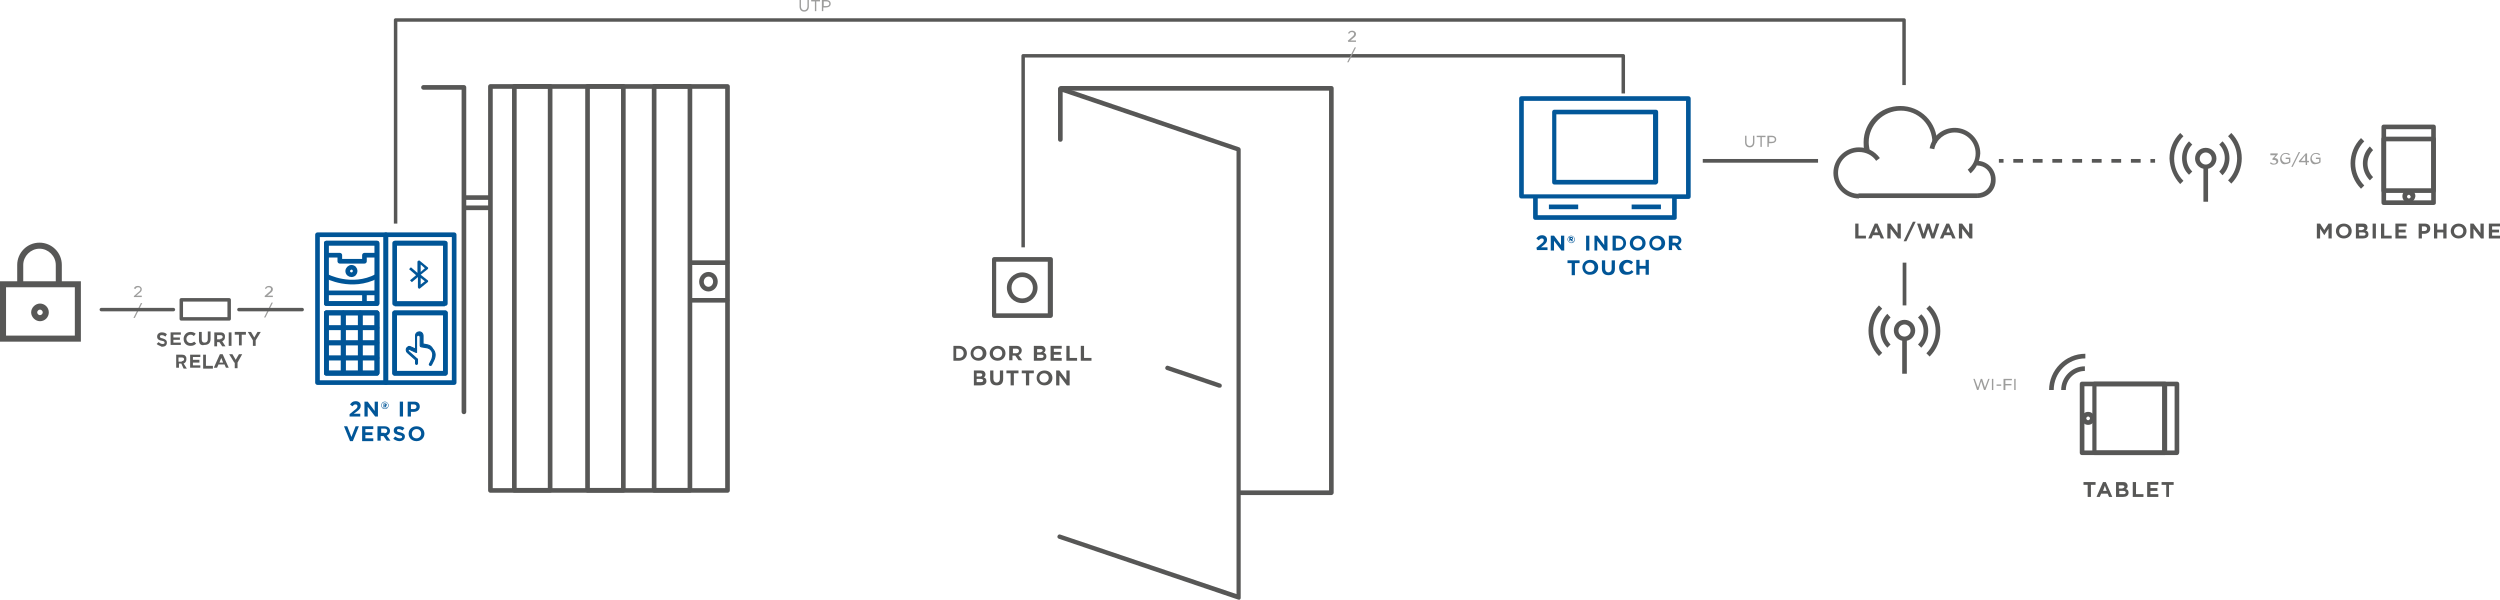 <?xml version="1.0" encoding="utf-8"?>
<!-- Generator: Adobe Illustrator 26.5.0, SVG Export Plug-In . SVG Version: 6.00 Build 0)  -->
<svg version="1.1" id="Vrstva_1" xmlns="http://www.w3.org/2000/svg" xmlns:xlink="http://www.w3.org/1999/xlink" x="0px" y="0px"
	 viewBox="0 0 537.8 129" enable-background="new 0 0 537.8 129" xml:space="preserve">
<path fill="#575756" d="M266.6,129c-0.1,0-0.1,0-0.2,0l-38.6-13.1c-0.3-0.1-0.4-0.4-0.3-0.6c0.1-0.3,0.4-0.4,0.6-0.3l37.9,12.8V32.5
	l-37.4-12.7V30c0,0.3-0.2,0.5-0.5,0.5s-0.5-0.2-0.5-0.5V19.1c0-0.2,0.1-0.3,0.2-0.4c0.1-0.1,0.3-0.1,0.4-0.1l38.4,13.1
	c0.2,0.1,0.3,0.3,0.3,0.5v96.4c0,0.2-0.1,0.3-0.2,0.4C266.8,129,266.7,129,266.6,129"/>
<path fill="#575756" d="M286.4,106.5h-19.7c-0.3,0-0.5-0.2-0.5-0.5c0-0.3,0.2-0.5,0.5-0.5h19.2v-86h-57.6c-0.3,0-0.5-0.2-0.5-0.5
	c0-0.3,0.2-0.5,0.5-0.5h58.1c0.3,0,0.5,0.2,0.5,0.5V106C286.9,106.3,286.6,106.5,286.4,106.5"/>
<path fill="#575756" d="M262.4,83.4c-0.1,0-0.1,0-0.2,0L251,79.6c-0.3-0.1-0.4-0.4-0.3-0.6c0.1-0.3,0.4-0.4,0.6-0.3l11.2,3.8
	c0.3,0.1,0.4,0.4,0.3,0.6C262.8,83.3,262.6,83.4,262.4,83.4"/>
<polyline fill="none" stroke="#575756" stroke-width="0.75" stroke-linejoin="round" stroke-miterlimit="10" points="349.2,20.1 
	349.2,12 293.9,12 277.1,12 220.1,12 220.1,29.6 220.1,53.2 "/>
<polyline fill="none" stroke="#575756" stroke-width="0.75" stroke-linejoin="round" stroke-miterlimit="10" points="85.1,48.1 
	85.1,4.3 228.3,4.3 270.6,4.3 409.6,4.3 409.6,18.3 "/>
<g>
	<path fill="#9D9D9C" d="M172,1.4V0h0.3v1.4c0,0.5,0.3,0.8,0.7,0.8c0.4,0,0.7-0.3,0.7-0.8V0h0.3v1.4c0,0.7-0.4,1.1-1,1.1
		S172,2.1,172,1.4z"/>
	<path fill="#9D9D9C" d="M175.3,0.3h-0.8V0h1.9v0.3h-0.8v2.1h-0.3V0.3z"/>
	<path fill="#9D9D9C" d="M176.9,0h0.9c0.5,0,0.9,0.3,0.9,0.8v0c0,0.5-0.4,0.8-1,0.8h-0.6v0.8h-0.3V0z M177.8,1.3
		c0.4,0,0.6-0.2,0.6-0.5v0c0-0.3-0.2-0.5-0.6-0.5h-0.6v1H177.8z"/>
</g>
<g>
	<path fill="#9D9D9C" d="M289.9,8.8l0.9-0.8c0.4-0.3,0.5-0.5,0.5-0.7c0-0.3-0.2-0.4-0.5-0.4c-0.3,0-0.4,0.1-0.6,0.4l-0.2-0.2
		c0.2-0.3,0.4-0.5,0.9-0.5c0.4,0,0.8,0.3,0.8,0.7v0c0,0.4-0.2,0.6-0.6,0.9l-0.6,0.5h1.2V9h-1.7V8.8z"/>
	<path fill="#9D9D9C" d="M291.4,10.2h0.3l-1.6,3.2h-0.3L291.4,10.2z"/>
</g>
<polyline fill="none" stroke="#575756" stroke-linecap="round" stroke-linejoin="round" stroke-miterlimit="10" points="99.8,88.6 
	99.8,18.8 91.1,18.8 "/>
<path fill="none" stroke="#575756" stroke-linejoin="round" stroke-miterlimit="10" d="M153.9,60.6c0,0.9-0.7,1.6-1.5,1.6
	c-0.8,0-1.5-0.7-1.5-1.6c0-0.9,0.7-1.6,1.5-1.6C153.3,59,153.9,59.7,153.9,60.6z"/>
<rect x="105.5" y="18.6" fill="none" stroke="#575756" stroke-linecap="round" stroke-linejoin="round" stroke-miterlimit="10" width="51" height="86.9"/>
<rect x="110.6" y="18.6" transform="matrix(-1 -6.467194e-09 6.467194e-09 -1 228.944 124.068)" fill="none" stroke="#575756" stroke-linecap="round" stroke-linejoin="round" stroke-miterlimit="10" width="7.7" height="86.9"/>
<rect x="126.3" y="18.6" transform="matrix(-1 -6.467194e-09 6.467194e-09 -1 260.392 124.068)" fill="none" stroke="#575756" stroke-linecap="round" stroke-linejoin="round" stroke-miterlimit="10" width="7.7" height="86.9"/>
<rect x="140.8" y="18.6" transform="matrix(-1 -6.467194e-09 6.467194e-09 -1 289.218 124.068)" fill="none" stroke="#575756" stroke-linecap="round" stroke-linejoin="round" stroke-miterlimit="10" width="7.7" height="86.9"/>
<line fill="none" stroke="#575756" stroke-linecap="round" stroke-linejoin="round" stroke-miterlimit="10" x1="156.4" y1="56.5" x2="148.5" y2="56.5"/>
<line fill="none" stroke="#575756" stroke-linecap="round" stroke-linejoin="round" stroke-miterlimit="10" x1="156.4" y1="64.6" x2="148.5" y2="64.6"/>
<line fill="none" stroke="#575756" stroke-linecap="round" stroke-linejoin="round" stroke-miterlimit="10" x1="105" y1="42.5" x2="100" y2="42.5"/>
<line fill="none" stroke="#575756" stroke-linecap="round" stroke-linejoin="round" stroke-miterlimit="10" x1="105" y1="44.7" x2="100" y2="44.7"/>
<rect x="77.5" y="77" fill="none" stroke="#005597" stroke-linejoin="round" stroke-miterlimit="10" width="3.6" height="3.2"/>
<rect x="73.9" y="77" fill="none" stroke="#005597" stroke-linejoin="round" stroke-miterlimit="10" width="3.6" height="3.2"/>
<rect x="70.2" y="77" fill="none" stroke="#005597" stroke-linejoin="round" stroke-miterlimit="10" width="3.6" height="3.2"/>
<rect x="77.5" y="73.8" fill="none" stroke="#005597" stroke-linejoin="round" stroke-miterlimit="10" width="3.6" height="3.2"/>
<rect x="73.9" y="73.8" fill="none" stroke="#005597" stroke-linejoin="round" stroke-miterlimit="10" width="3.6" height="3.2"/>
<rect x="70.2" y="73.8" fill="none" stroke="#005597" stroke-linejoin="round" stroke-miterlimit="10" width="3.6" height="3.2"/>
<rect x="77.5" y="70.5" fill="none" stroke="#005597" stroke-linejoin="round" stroke-miterlimit="10" width="3.6" height="3.2"/>
<rect x="73.9" y="70.5" fill="none" stroke="#005597" stroke-linejoin="round" stroke-miterlimit="10" width="3.6" height="3.2"/>
<rect x="70.2" y="70.5" fill="none" stroke="#005597" stroke-linejoin="round" stroke-miterlimit="10" width="3.6" height="3.2"/>
<rect x="77.5" y="67.3" fill="none" stroke="#005597" stroke-linejoin="round" stroke-miterlimit="10" width="3.6" height="3.2"/>
<rect x="73.9" y="67.3" fill="none" stroke="#005597" stroke-linejoin="round" stroke-miterlimit="10" width="3.6" height="3.2"/>
<rect x="70.2" y="67.3" fill="none" stroke="#005597" stroke-linejoin="round" stroke-miterlimit="10" width="3.6" height="3.2"/>
<rect x="70.2" y="67.3" fill="none" stroke="#005597" stroke-linejoin="round" stroke-miterlimit="10" width="10.9" height="13"/>
<rect x="84.9" y="67.3" fill="none" stroke="#005597" stroke-linejoin="round" stroke-miterlimit="10" width="10.9" height="13"/>
<rect x="84.9" y="67.3" fill="none" stroke="#005597" stroke-linejoin="round" stroke-miterlimit="10" width="10.9" height="13"/>
<rect x="84.9" y="52.3" fill="none" stroke="#005597" stroke-linejoin="round" stroke-miterlimit="10" width="10.9" height="13"/>
<rect x="83" y="50.5" fill="none" stroke="#005597" stroke-linejoin="round" stroke-miterlimit="10" width="14.7" height="31.8"/>
<line fill="none" stroke="#005597" stroke-linejoin="round" stroke-miterlimit="10" x1="84.9" y1="52.3" x2="95.7" y2="52.3"/>
<line fill="none" stroke="#005597" stroke-linejoin="round" stroke-miterlimit="10" x1="84.9" y1="65.4" x2="95.7" y2="65.4"/>
<path fill="none" stroke="#005597" stroke-linejoin="round" stroke-miterlimit="10" d="M76.4,58.3c0,0.4-0.3,0.8-0.8,0.8
	c-0.4,0-0.8-0.3-0.8-0.8c0-0.4,0.4-0.8,0.8-0.8C76.1,57.5,76.4,57.9,76.4,58.3z"/>
<polyline fill="none" stroke="#005597" stroke-linejoin="round" stroke-miterlimit="10" points="70.2,54.9 73.1,54.9 73.1,56.2 
	78.4,56.2 78.4,54.9 81.1,54.9 "/>
<path fill="none" stroke="#005597" stroke-linejoin="round" stroke-miterlimit="10" d="M70.2,59.4c0,0,5.4,2.9,10.9,0"/>
<line fill="none" stroke="#005597" stroke-linejoin="round" stroke-miterlimit="10" x1="78.4" y1="63" x2="78.4" y2="65.4"/>
<line fill="none" stroke="#005597" stroke-linejoin="round" stroke-miterlimit="10" x1="70.2" y1="63" x2="81.1" y2="63"/>
<rect x="70.2" y="52.3" fill="none" stroke="#005597" stroke-linejoin="round" stroke-miterlimit="10" width="10.9" height="13"/>
<rect x="70.2" y="67.3" fill="none" stroke="#005597" stroke-linejoin="round" stroke-miterlimit="10" width="10.9" height="13"/>
<rect x="70.2" y="52.3" fill="none" stroke="#005597" stroke-linejoin="round" stroke-miterlimit="10" width="10.9" height="13"/>
<rect x="68.3" y="50.5" fill="none" stroke="#005597" stroke-linejoin="round" stroke-miterlimit="10" width="14.7" height="31.8"/>
<rect x="67.9" y="50.1" fill="none" width="30.1" height="32.6"/>
<path fill="#015698" d="M88.2,60.3l0.4,0.4l1.3-1.1v2.2c0,0.1,0.1,0.2,0.2,0.3c0,0,0.1,0,0.1,0c0.1,0,0.1,0,0.2-0.1l1.6-1.3
	c0.1-0.1,0.1-0.1,0.1-0.2c0-0.1,0-0.2-0.1-0.2l-1.5-1.2l1.5-1.2c0.1-0.1,0.1-0.1,0.1-0.2c0-0.1,0-0.2-0.1-0.2l-1.7-1.4
	c-0.1-0.1-0.2-0.1-0.3,0c-0.1,0-0.2,0.1-0.2,0.3v2.3l-1.4-1.2l-0.4,0.4l1.5,1.3L88.2,60.3z M90.5,56.9l0.9,0.8l-0.9,0.8V56.9z
	 M90.5,59.8l0.9,0.7l-0.9,0.7V59.8z"/>
<g>
	<path fill="#005597" stroke="#015698" stroke-width="0.25" stroke-miterlimit="10" d="M92,74.2l-1-0.2v-1.8c0-0.4-0.3-0.8-0.8-0.8
		h0c-0.4,0-0.8,0.3-0.8,0.8v2.9l-1.1-0.5c-0.2-0.1-0.5-0.1-0.6,0.1c-0.2,0.1-0.3,0.3-0.3,0.6v0c0,0.2,0.1,0.4,0.2,0.5l1.8,1.6v0.8
		c0,0.1,0.1,0.2,0.2,0.2c0.1,0,0.2-0.1,0.2-0.2v-0.9c0-0.1,0-0.1-0.1-0.1l-1.8-1.6c-0.1-0.1-0.1-0.1-0.1-0.2v0c0-0.1,0-0.2,0.1-0.2
		c0.1-0.1,0.2-0.1,0.3,0l1.3,0.6c0,0,0,0,0,0c0,0,0,0,0.1,0c0,0,0,0,0,0c0,0,0,0,0,0c0,0,0,0,0,0c0,0,0,0,0,0c0,0,0,0,0,0
		c0,0,0,0,0,0c0,0,0,0,0,0c0,0,0,0,0,0c0,0,0,0,0,0c0,0,0,0,0,0c0,0,0,0,0,0c0,0,0,0,0,0c0,0,0,0,0,0c0,0,0,0,0,0c0,0,0,0,0,0
		c0,0,0,0,0,0c0,0,0,0,0,0c0,0,0,0,0,0c0,0,0,0,0,0c0,0,0,0,0,0c0,0,0,0,0-0.1c0,0,0,0,0,0v-3.2c0-0.2,0.2-0.4,0.4-0.4h0
		c0.2,0,0.4,0.2,0.4,0.4v1.9c0,0,0,0,0,0c0,0.1,0.1,0.2,0.2,0.2l1.2,0.2c0,0,0,0,0,0c0.7,0.1,1.3,0.7,1.3,1.5v0c0,0.3-0.1,0.7-0.2,1
		l-0.5,1c-0.1,0.1,0,0.2,0.1,0.3c0,0,0.1,0,0.1,0c0.1,0,0.1,0,0.2-0.1l0.5-1c0.2-0.4,0.3-0.8,0.3-1.2v0c0-0.4-0.2-0.9-0.5-1.2
		C92.8,74.5,92.4,74.3,92,74.2L92,74.2z M92,74.2"/>
</g>
<g>
	<g>
		<g>
			<path fill="#575756" d="M8.6,66.6c-0.3,0-0.6,0.3-0.6,0.6c0,0.3,0.3,0.6,0.6,0.6c0.3,0,0.6-0.3,0.6-0.6
				C9.2,66.9,8.9,66.6,8.6,66.6 M8.6,69.1c-1,0-1.9-0.9-1.9-1.9c0-1,0.9-1.9,1.9-1.9c1,0,1.9,0.8,1.9,1.9
				C10.5,68.2,9.7,69.1,8.6,69.1"/>
			<path fill="#575756" d="M13.3,61h-1.3v-4c0-1.9-1.6-3.5-3.5-3.5c-1.9,0-3.5,1.6-3.5,3.5v4H3.7v-4c0-2.6,2.1-4.8,4.8-4.8
				c2.6,0,4.8,2.1,4.8,4.8V61z"/>
		</g>
		<path fill="#575756" d="M1.3,72.2h14.8V61.8H1.3V72.2z M17.4,73.5H0v-13h17.4V73.5z"/>
	</g>
	<g>
		<path fill="#9D9D9C" d="M56.9,63.7l0.9-0.8c0.4-0.3,0.5-0.5,0.5-0.7c0-0.3-0.2-0.4-0.5-0.4c-0.3,0-0.4,0.1-0.6,0.4L57,62
			c0.2-0.3,0.4-0.5,0.9-0.5c0.4,0,0.8,0.3,0.8,0.7v0c0,0.4-0.2,0.6-0.6,0.9l-0.6,0.5l1.2,0l0,0.3l-1.7,0L56.9,63.7z"/>
		<path fill="#9D9D9C" d="M58.4,65.1l0.3,0l-1.6,3.2l-0.3,0L58.4,65.1z"/>
	</g>
	<g>
		<path fill="#9D9D9C" d="M28.8,63.7l0.9-0.8c0.4-0.3,0.5-0.5,0.5-0.7c0-0.3-0.2-0.4-0.5-0.4c-0.3,0-0.4,0.1-0.6,0.4L28.8,62
			c0.2-0.3,0.4-0.5,0.9-0.5c0.4,0,0.8,0.3,0.8,0.7v0c0,0.4-0.2,0.6-0.6,0.9l-0.6,0.5l1.2,0v0.3l-1.7,0V63.7z"/>
		<path fill="#9D9D9C" d="M30.3,65.2h0.3L29,68.4h-0.3L30.3,65.2z"/>
	</g>
	
		<line fill="none" stroke="#5A5A59" stroke-width="0.75" stroke-linecap="round" stroke-linejoin="round" stroke-miterlimit="10" x1="21.8" y1="66.6" x2="37.3" y2="66.6"/>
	
		<line fill="none" stroke="#5A5A59" stroke-width="0.75" stroke-linecap="round" stroke-linejoin="round" stroke-miterlimit="10" x1="51.4" y1="66.6" x2="65" y2="66.6"/>
	
		<rect x="39" y="64.5" fill="none" stroke="#5A5A59" stroke-width="0.75" stroke-linejoin="round" stroke-miterlimit="10" width="10.3" height="4.1"/>
	<g>
		<path fill="#5B5B5A" d="M33.7,74l0.4-0.4c0.3,0.2,0.5,0.4,0.9,0.4c0.3,0,0.4-0.1,0.4-0.3v0c0-0.2-0.1-0.3-0.6-0.4
			c-0.6-0.1-1-0.3-1-0.9v0c0-0.5,0.4-0.9,1-0.9c0.4,0,0.8,0.1,1.1,0.4l-0.3,0.5c-0.3-0.2-0.5-0.3-0.8-0.3c-0.3,0-0.4,0.1-0.4,0.3v0
			c0,0.2,0.1,0.3,0.6,0.4c0.6,0.2,0.9,0.4,0.9,0.9v0c0,0.6-0.4,0.9-1.1,0.9C34.5,74.4,34,74.3,33.7,74z"/>
		<path fill="#5B5B5A" d="M36.7,71.5h2.2V72h-1.6v0.6h1.4v0.5h-1.4v0.6h1.6v0.5h-2.2V71.5z"/>
		<path fill="#5B5B5A" d="M39.5,72.9L39.5,72.9c0-0.8,0.6-1.5,1.5-1.5c0.5,0,0.9,0.2,1.1,0.4l-0.4,0.5C41.5,72.1,41.3,72,41,72
			c-0.5,0-0.9,0.4-0.9,0.9v0c0,0.5,0.4,0.9,0.9,0.9c0.3,0,0.5-0.1,0.8-0.3l0.4,0.4c-0.3,0.3-0.6,0.5-1.2,0.5
			C40.1,74.4,39.5,73.8,39.5,72.9z"/>
		<path fill="#5B5B5A" d="M42.8,73.1v-1.7h0.6v1.6c0,0.5,0.2,0.7,0.6,0.7s0.7-0.2,0.7-0.7v-1.7h0.6v1.6c0,0.9-0.5,1.3-1.3,1.3
			C43.2,74.4,42.8,74,42.8,73.1z"/>
		<path fill="#5B5B5A" d="M46.1,71.5h1.3c0.4,0,0.7,0.1,0.8,0.3c0.2,0.2,0.2,0.4,0.2,0.7v0c0,0.5-0.3,0.8-0.6,0.9l0.7,1.1h-0.7
			l-0.6-0.9h-0.5v0.9h-0.6V71.5z M47.4,72.9c0.3,0,0.5-0.2,0.5-0.4v0c0-0.3-0.2-0.4-0.5-0.4h-0.7v0.9H47.4z"/>
		<path fill="#5B5B5A" d="M49.2,71.5h0.6v2.9h-0.6V71.5z"/>
		<path fill="#5B5B5A" d="M51.4,72h-0.9v-0.6h2.4V72H52v2.3h-0.6V72z"/>
		<path fill="#5B5B5A" d="M54.4,73.2l-1.1-1.8H54l0.7,1.2l0.7-1.2h0.7L55,73.2v1.2h-0.6V73.2z"/>
		<path fill="#5B5B5A" d="M37.8,76.3h1.3c0.4,0,0.7,0.1,0.8,0.3c0.2,0.2,0.2,0.4,0.2,0.7v0c0,0.5-0.3,0.8-0.6,0.9l0.7,1.1h-0.7
			L39,78.2h-0.5v0.9h-0.6V76.3z M39.1,77.7c0.3,0,0.5-0.2,0.5-0.4v0c0-0.3-0.2-0.4-0.5-0.4h-0.7v0.9H39.1z"/>
		<path fill="#5B5B5A" d="M40.9,76.3h2.2v0.5h-1.6v0.6h1.4V78h-1.4v0.6h1.6v0.5h-2.2V76.3z"/>
		<path fill="#5B5B5A" d="M43.7,76.3h0.6v2.4h1.5v0.6h-2.1V76.3z"/>
		<path fill="#5B5B5A" d="M47.3,76.2h0.6l1.3,2.9h-0.6l-0.3-0.7h-1.3l-0.3,0.7H46L47.3,76.2z M48,78l-0.4-1l-0.4,1H48z"/>
		<path fill="#5B5B5A" d="M50.4,78l-1.1-1.8H50l0.7,1.2l0.7-1.2h0.7L51.1,78v1.2h-0.6V78z"/>
	</g>
</g>
<g>
	<path fill="#9D9D9C" d="M375.4,30.6v-1.4h0.3v1.4c0,0.5,0.3,0.8,0.7,0.8c0.4,0,0.7-0.3,0.7-0.8v-1.4h0.3v1.4c0,0.7-0.4,1.1-1,1.1
		S375.4,31.3,375.4,30.6z"/>
	<path fill="#9D9D9C" d="M378.7,29.5h-0.8v-0.3h1.9v0.3H379v2.1h-0.3V29.5z"/>
	<path fill="#9D9D9C" d="M380.3,29.2h0.9c0.5,0,0.9,0.3,0.9,0.8v0c0,0.5-0.4,0.8-1,0.8h-0.6v0.8h-0.3V29.2z M381.2,30.5
		c0.4,0,0.6-0.2,0.6-0.5v0c0-0.3-0.2-0.5-0.6-0.5h-0.6v1H381.2z"/>
</g>
<rect x="366.3" y="34.2" fill="#575756" width="24.8" height="0.8"/>
<g>
	<rect x="462.6" y="34.2" fill="#575756" width="1" height="0.8"/>
	<path fill="#575756" d="M460.5,35h-2.1v-0.8h2.1V35z M456.3,35h-2.1v-0.8h2.1V35z M452.1,35H450v-0.8h2.1V35z M447.9,35h-2.1v-0.8
		h2.1V35z M443.6,35h-2.1v-0.8h2.1V35z M439.4,35h-2.1v-0.8h2.1V35z M435.2,35h-2.1v-0.8h2.1V35z"/>
	<rect x="430" y="34.2" fill="#575756" width="1" height="0.8"/>
</g>
<g>
	<path fill="#575756" d="M401.1,32.5c-0.2-0.6-0.2-1.3-0.2-1.9c0-4.3,3.5-7.8,7.9-7.8c0,0,0,0,0,0c2.1,0,4.1,0.8,5.6,2.3
		c1.5,1.5,2.3,3.5,2.3,5.6l-1,0c0-1.8-0.7-3.6-2-4.9c-1.3-1.3-3-2-4.8-2c0,0,0,0,0,0c-3.8,0-6.9,3.1-6.9,6.8c0,0.6,0.1,1.1,0.2,1.7
		L401.1,32.5z"/>
	<path fill="#575756" d="M425.3,42.6v-1c1.7,0,3-1.3,3-3c0-1.7-1.3-3-3-3v-1c2.2,0,4,1.8,4,4C429.4,40.9,427.6,42.6,425.3,42.6z"/>
	<path fill="#575756" d="M423.9,37.3l-0.6-0.8c1.1-0.9,1.7-2.1,1.7-3.5c0-2.5-2-4.5-4.5-4.5c-2.1,0-4,1.5-4.4,3.6l-1-0.2
		c0.5-2.6,2.8-4.4,5.4-4.4c3,0,5.5,2.5,5.5,5.5C425.9,34.7,425.1,36.3,423.9,37.3z"/>
	<path fill="#575756" d="M399.9,42.7c-3,0-5.5-2.5-5.5-5.5c0-3,2.5-5.5,5.5-5.5c1.8,0,3.4,0.8,4.5,2.3l-0.8,0.6
		c-0.8-1.2-2.2-1.9-3.7-1.9c-2.5,0-4.5,2-4.5,4.5c0,2.5,2,4.5,4.5,4.5V42.7z"/>
	<rect x="399.8" y="41.6" fill="#575756" width="25.5" height="1"/>
</g>
<path fill="#025799" d="M360.2,47.3h-29.9c-0.3,0-0.5-0.2-0.5-0.5v-4.1h-2.5c-0.3,0-0.5-0.2-0.5-0.5V21.2c0-0.3,0.2-0.5,0.5-0.5
	h35.9c0.3,0,0.5,0.2,0.5,0.5v21.1c0,0.3-0.2,0.5-0.5,0.5h-2.5v4.1C360.7,47.1,360.5,47.3,360.2,47.3z M330.8,46.3h28.9v-3.6h-28.9
	V46.3z M327.8,41.8h34.9V21.7h-34.9V41.8z M357.3,45H351v-1h6.3V45z M339.5,45h-6.3v-1h6.3V45z M356.2,39.7h-21.8
	c-0.3,0-0.5-0.2-0.5-0.5V24.1c0-0.3,0.2-0.5,0.5-0.5h21.8c0.3,0,0.5,0.2,0.5,0.5v15.1C356.7,39.4,356.4,39.7,356.2,39.7z
	 M334.8,38.7h20.8V24.6h-20.8V38.7z"/>
<g>
	<path fill="#575756" d="M468.3,97.9h-20.4c-0.3,0-0.5-0.2-0.5-0.5V82.6c0-0.3,0.2-0.5,0.5-0.5h20.4c0.3,0,0.5,0.2,0.5,0.5v14.7
		C468.8,97.7,468.5,97.9,468.3,97.9z M448.4,96.9h19.4V83.1h-19.4V96.9z"/>
	<path fill="#575756" d="M449.2,91.4c-0.8,0-1.4-0.6-1.4-1.4c0-0.8,0.6-1.4,1.4-1.4c0.8,0,1.4,0.6,1.4,1.4
		C450.6,90.8,450,91.4,449.2,91.4z M449.2,89.6c-0.2,0-0.4,0.2-0.4,0.4c0,0.2,0.2,0.4,0.4,0.4c0.2,0,0.4-0.2,0.4-0.4
		C449.6,89.8,449.4,89.6,449.2,89.6z"/>
	<path fill="#575756" d="M465.7,97.9h-15.1c-0.3,0-0.5-0.2-0.5-0.5V82.6c0-0.3,0.2-0.5,0.5-0.5h15.1c0.3,0,0.5,0.2,0.5,0.5v14.7
		C466.2,97.7,465.9,97.9,465.7,97.9z M451,96.9h14.1V83.1H451V96.9z"/>
</g>
<g>
	<path fill="#9D9D9C" d="M424.5,81.5h0.3l0.7,1.9l0.6-1.9h0.3l0.6,1.9l0.7-1.9h0.3l-0.9,2.4h-0.3l-0.6-1.9l-0.6,1.9h-0.3L424.5,81.5
		z"/>
	<path fill="#9D9D9C" d="M428.5,81.5h0.3v2.4h-0.3V81.5z"/>
	<path fill="#9D9D9C" d="M429.5,82.7h1V83h-1V82.7z"/>
	<path fill="#9D9D9C" d="M431,81.5h1.8v0.3h-1.4v0.8h1.3v0.3h-1.3v1H431V81.5z"/>
	<path fill="#9D9D9C" d="M433.3,81.5h0.3v2.4h-0.3V81.5z"/>
</g>
<g>
	<path fill="#575756" d="M523.5,44.1h-10.7c-0.3,0-0.5-0.2-0.5-0.5V27.3c0-0.3,0.2-0.5,0.5-0.5h10.7c0.3,0,0.5,0.2,0.5,0.5v16.4
		C524,43.9,523.8,44.1,523.5,44.1z M513.3,43.1h9.7V27.8h-9.7V43.1z"/>
	<path fill="#575756" d="M518.2,43.6c-0.8,0-1.4-0.6-1.4-1.4c0-0.8,0.6-1.4,1.4-1.4c0.8,0,1.4,0.6,1.4,1.4
		C519.5,43,518.9,43.6,518.2,43.6z M518.2,41.9c-0.2,0-0.4,0.2-0.4,0.4c0,0.2,0.2,0.4,0.4,0.4c0.2,0,0.4-0.2,0.4-0.4
		C518.5,42.1,518.4,41.9,518.2,41.9z"/>
	<path fill="#575756" d="M523.5,41.5h-10.7c-0.3,0-0.5-0.2-0.5-0.5V29.9c0-0.3,0.2-0.5,0.5-0.5h10.7c0.3,0,0.5,0.2,0.5,0.5V41
		C524,41.3,523.8,41.5,523.5,41.5z M513.3,40.5h9.7V30.4h-9.7V40.5z"/>
</g>
<path fill="#575756" d="M470.9,30.4c-1,1-1.5,2.3-1.5,3.6c0,1.4,0.5,2.7,1.5,3.6l0.7-0.7c-0.8-0.8-1.2-1.8-1.2-2.9
	c0-1.1,0.4-2.1,1.2-2.9L470.9,30.4z"/>
<path fill="#575756" d="M478.1,37.7c2-2,2-5.3,0-7.3l-0.7,0.7c1.6,1.6,1.6,4.2,0,5.8L478.1,37.7z"/>
<path fill="#575756" d="M469,39.6l0.7-0.7c-1.3-1.3-2-3-2-4.8c0-1.8,0.7-3.5,2-4.8l-0.7-0.7c-1.5,1.5-2.3,3.4-2.3,5.5
	C466.8,36.2,467.6,38.1,469,39.6z"/>
<path fill="#575756" d="M480,28.6l-0.7,0.7c2.6,2.6,2.6,6.9,0,9.5l0.7,0.7C483,36.5,483,31.6,480,28.6z"/>
<path fill="#575756" d="M475,43.4v-7.1c1-0.2,1.8-1.1,1.8-2.2c0-1.3-1-2.3-2.3-2.3c-1.3,0-2.3,1-2.3,2.3c0,1.1,0.8,2,1.8,2.2v7.1
	H475z M473.2,34.1c0-0.7,0.6-1.3,1.3-1.3c0.7,0,1.3,0.6,1.3,1.3c0,0.7-0.6,1.3-1.3,1.3C473.8,35.4,473.2,34.8,473.2,34.1z"/>
<path fill="#575756" d="M509.8,31.5c-2,2-2,5.3,0,7.3l0.7-0.7c-1.6-1.6-1.6-4.2,0-5.8L509.8,31.5z"/>
<path fill="#575756" d="M507.9,40.6l0.7-0.7c-2.6-2.6-2.6-6.9,0-9.5l-0.7-0.7C504.9,32.7,504.9,37.6,507.9,40.6z"/>
<path fill="#575756" d="M226,68.4h-12.1c-0.3,0-0.5-0.2-0.5-0.5V55.8c0-0.3,0.2-0.5,0.5-0.5H226c0.3,0,0.5,0.2,0.5,0.5v12.1
	C226.5,68.2,226.2,68.4,226,68.4z M214.3,67.4h11.1V56.3h-11.1V67.4z"/>
<path fill="#575756" d="M219.9,65.2c-1.8,0-3.3-1.5-3.3-3.3c0-1.8,1.5-3.3,3.3-3.3c1.8,0,3.3,1.5,3.3,3.3
	C223.2,63.7,221.7,65.2,219.9,65.2z M219.9,59.6c-1.3,0-2.3,1-2.3,2.3c0,1.3,1,2.3,2.3,2.3c1.3,0,2.3-1,2.3-2.3
	C222.2,60.6,221.2,59.6,219.9,59.6z"/>
<g>
	<path fill="#9D9D9C" d="M488.3,35.1l0.2-0.2c0.2,0.2,0.4,0.3,0.7,0.3c0.3,0,0.5-0.2,0.5-0.4v0c0-0.3-0.3-0.4-0.6-0.4h-0.2l-0.1-0.2
		l0.7-0.8h-1.1V33h1.6v0.2l-0.7,0.8c0.4,0,0.8,0.2,0.8,0.7v0c0,0.4-0.4,0.7-0.8,0.7C488.8,35.5,488.5,35.3,488.3,35.1z"/>
	<path fill="#9D9D9C" d="M490.5,34.2L490.5,34.2c0-0.7,0.5-1.3,1.2-1.3c0.4,0,0.7,0.1,0.9,0.3l-0.2,0.2c-0.2-0.2-0.4-0.3-0.7-0.3
		c-0.5,0-0.9,0.4-0.9,0.9v0c0,0.5,0.4,1,0.9,1c0.3,0,0.5-0.1,0.7-0.2v-0.6h-0.7v-0.3h1v1c-0.2,0.2-0.6,0.4-1,0.4
		C491,35.5,490.5,34.9,490.5,34.2z"/>
	<path fill="#9D9D9C" d="M494.5,32.7h0.3l-1.6,3.2h-0.3L494.5,32.7z"/>
	<path fill="#9D9D9C" d="M495.9,34.9h-1.3l-0.1-0.2L496,33h0.3v1.6h0.4v0.3h-0.4v0.6h-0.3V34.9z M495.9,34.6v-1.2l-0.9,1.2H495.9z"
		/>
	<path fill="#9D9D9C" d="M497,34.2L497,34.2c0-0.7,0.5-1.3,1.2-1.3c0.4,0,0.7,0.1,0.9,0.3l-0.2,0.2c-0.2-0.2-0.4-0.3-0.7-0.3
		c-0.5,0-0.9,0.4-0.9,0.9v0c0,0.5,0.4,1,0.9,1c0.3,0,0.5-0.1,0.7-0.2v-0.6h-0.7v-0.3h1v1c-0.2,0.2-0.6,0.4-1,0.4
		C497.5,35.5,497,34.9,497,34.2z"/>
</g>
<path fill="#575756" d="M413.3,74.8c1-1,1.5-2.3,1.5-3.6c0-1.4-0.5-2.7-1.5-3.6l-0.7,0.7c0.8,0.8,1.2,1.8,1.2,2.9
	c0,1.1-0.4,2.1-1.2,2.9L413.3,74.8z"/>
<path fill="#575756" d="M406,67.5c-2,2-2,5.3,0,7.3l0.7-0.7c-1.6-1.6-1.6-4.2,0-5.8L406,67.5z"/>
<path fill="#575756" d="M415.1,65.7l-0.7,0.7c1.3,1.3,2,3,2,4.8c0,1.8-0.7,3.5-2,4.8l0.7,0.7c1.5-1.5,2.3-3.4,2.3-5.5
	C417.4,69.1,416.6,67.1,415.1,65.7z"/>
<path fill="#575756" d="M404.2,76.6l0.7-0.7c-2.6-2.6-2.6-6.9,0-9.5l-0.7-0.7C401.2,68.7,401.2,73.6,404.2,76.6z"/>
<path fill="#575756" d="M410.2,80.4v-7.1c1-0.2,1.8-1.1,1.8-2.2c0-1.3-1-2.3-2.3-2.3c-1.3,0-2.3,1-2.3,2.3c0,1.1,0.8,2,1.8,2.2v7.1
	H410.2z M408.4,71.1c0-0.7,0.6-1.3,1.3-1.3c0.7,0,1.3,0.6,1.3,1.3c0,0.7-0.6,1.3-1.3,1.3C408.9,72.4,408.4,71.8,408.4,71.1z"/>
<path fill="#575756" d="M448.5,78.8c-2.8,0-5.1,2.3-5.1,5.1h1c0-2.3,1.9-4.1,4.1-4.1V78.8z"/>
<path fill="#575756" d="M440.8,83.9l1,0c0-3.7,3-6.8,6.8-6.8v-1C444.3,76.1,440.8,79.6,440.8,83.9z"/>
<rect x="409.3" y="56.5" fill="#575756" width="0.8" height="9.2"/>
<g>
	<g>
		<path fill="#575756" d="M205.1,74.4h1.2c1,0,1.7,0.7,1.7,1.6v0c0,0.9-0.7,1.6-1.7,1.6h-1.2V74.4z M205.7,75v2h0.6c0.6,0,1-0.4,1-1
			v0c0-0.6-0.4-1-1-1H205.7z"/>
		<path fill="#575756" d="M208.8,76L208.8,76c0-0.9,0.7-1.6,1.7-1.6s1.7,0.7,1.7,1.6v0c0,0.9-0.7,1.6-1.7,1.6S208.8,76.9,208.8,76z
			 M211.4,76L211.4,76c0-0.6-0.4-1-1-1s-1,0.5-1,1v0c0,0.6,0.4,1,1,1S211.4,76.6,211.4,76z"/>
		<path fill="#575756" d="M212.9,76L212.9,76c0-0.9,0.7-1.6,1.7-1.6s1.7,0.7,1.7,1.6v0c0,0.9-0.7,1.6-1.7,1.6S212.9,76.9,212.9,76z
			 M215.6,76L215.6,76c0-0.6-0.4-1-1-1s-1,0.5-1,1v0c0,0.6,0.4,1,1,1S215.6,76.6,215.6,76z"/>
		<path fill="#575756" d="M217.2,74.4h1.4c0.4,0,0.7,0.1,0.9,0.3c0.2,0.2,0.3,0.4,0.3,0.7v0c0,0.5-0.3,0.8-0.7,1l0.8,1.1h-0.8
			l-0.7-1h-0.6v1h-0.7V74.4z M218.6,76c0.3,0,0.6-0.2,0.6-0.5v0c0-0.3-0.2-0.5-0.6-0.5h-0.7V76H218.6z"/>
		<path fill="#575756" d="M222.4,74.4h1.5c0.4,0,0.7,0.1,0.8,0.3c0.1,0.1,0.2,0.3,0.2,0.5v0c0,0.4-0.2,0.6-0.4,0.7
			c0.4,0.1,0.6,0.3,0.6,0.8v0c0,0.6-0.5,0.9-1.2,0.9h-1.5V74.4z M224.3,75.4c0-0.2-0.2-0.3-0.5-0.3h-0.7v0.7h0.7
			C224.1,75.7,224.3,75.6,224.3,75.4L224.3,75.4z M223.9,76.3h-0.8V77h0.9c0.3,0,0.5-0.1,0.5-0.4v0
			C224.5,76.4,224.3,76.3,223.9,76.3z"/>
		<path fill="#575756" d="M226,74.4h2.4V75h-1.7v0.7h1.5v0.6h-1.5V77h1.7v0.6H226V74.4z"/>
		<path fill="#575756" d="M229.4,74.4h0.7V77h1.6v0.6h-2.3V74.4z"/>
		<path fill="#575756" d="M232.5,74.4h0.7V77h1.6v0.6h-2.3V74.4z"/>
		<path fill="#575756" d="M209.5,79.7h1.5c0.4,0,0.7,0.1,0.8,0.3c0.1,0.1,0.2,0.3,0.2,0.5v0c0,0.4-0.2,0.6-0.4,0.7
			c0.4,0.1,0.6,0.3,0.6,0.8v0c0,0.6-0.5,0.9-1.2,0.9h-1.5V79.7z M211.3,80.6c0-0.2-0.2-0.3-0.5-0.3h-0.7V81h0.7
			C211.1,81,211.3,80.9,211.3,80.6L211.3,80.6z M210.9,81.5h-0.8v0.7h0.9c0.3,0,0.5-0.1,0.5-0.4v0C211.5,81.7,211.3,81.5,210.9,81.5
			z"/>
		<path fill="#575756" d="M213,81.5v-1.8h0.7v1.8c0,0.5,0.3,0.8,0.7,0.8s0.7-0.3,0.7-0.8v-1.8h0.7v1.8c0,1-0.5,1.4-1.4,1.4
			C213.5,82.9,213,82.4,213,81.5z"/>
		<path fill="#575756" d="M217.5,80.3h-1v-0.6h2.6v0.6h-1v2.6h-0.7V80.3z"/>
		<path fill="#575756" d="M220.8,80.3h-1v-0.6h2.6v0.6h-1v2.6h-0.7V80.3z"/>
		<path fill="#575756" d="M223,81.3L223,81.3c0-0.9,0.7-1.6,1.7-1.6s1.7,0.7,1.7,1.6v0c0,0.9-0.7,1.6-1.7,1.6S223,82.2,223,81.3z
			 M225.6,81.3L225.6,81.3c0-0.6-0.4-1-1-1s-1,0.5-1,1v0c0,0.6,0.4,1,1,1S225.6,81.8,225.6,81.3z"/>
		<path fill="#575756" d="M227.3,79.7h0.6l1.5,2v-2h0.7v3.2h-0.6l-1.6-2.1v2.1h-0.7V79.7z"/>
	</g>
</g>
<g>
	<g>
		<path fill="#005597" d="M330.4,53.4l1.1-0.9c0.4-0.3,0.6-0.5,0.6-0.8c0-0.3-0.2-0.4-0.4-0.4c-0.3,0-0.4,0.1-0.7,0.4l-0.5-0.4
			c0.3-0.4,0.6-0.7,1.2-0.7c0.7,0,1.1,0.4,1.1,1v0c0,0.5-0.3,0.8-0.8,1.2l-0.5,0.4h1.4v0.6h-2.3V53.4z"/>
		<path fill="#005597" d="M333.7,50.7h0.6l1.5,2v-2h0.7v3.2h-0.6l-1.6-2.1v2.1h-0.7V50.7z"/>
		<path fill="#005597" d="M337.2,51.5L337.2,51.5c0-0.4,0.3-0.8,0.8-0.8c0.4,0,0.8,0.4,0.8,0.8v0c0,0.4-0.3,0.8-0.8,0.8
			C337.6,52.3,337.2,51.9,337.2,51.5z M338.7,51.5L338.7,51.5c0-0.4-0.3-0.7-0.7-0.7c-0.4,0-0.7,0.3-0.7,0.7v0
			c0,0.4,0.3,0.7,0.7,0.7C338.4,52.2,338.7,51.8,338.7,51.5z M337.7,51h0.4c0.2,0,0.3,0.1,0.3,0.3v0c0,0.1-0.1,0.2-0.2,0.3l0.2,0.3
			h-0.3l-0.2-0.3h-0.1v0.3h-0.2V51z M338.1,51.4c0.1,0,0.1,0,0.1-0.1v0c0-0.1,0-0.1-0.1-0.1h-0.2v0.2H338.1z"/>
		<path fill="#005597" d="M341.2,50.7h0.7v3.2h-0.7V50.7z"/>
		<path fill="#005597" d="M343,50.7h0.6l1.5,2v-2h0.7v3.2h-0.6l-1.6-2.1v2.1H343V50.7z"/>
		<path fill="#005597" d="M346.9,50.7h1.2c1,0,1.7,0.7,1.7,1.6v0c0,0.9-0.7,1.6-1.7,1.6h-1.2V50.7z M347.6,51.3v2h0.6
			c0.6,0,1-0.4,1-1v0c0-0.6-0.4-1-1-1H347.6z"/>
		<path fill="#005597" d="M350.6,52.3L350.6,52.3c0-0.9,0.7-1.6,1.7-1.6c1,0,1.7,0.7,1.7,1.6v0c0,0.9-0.7,1.6-1.7,1.6
			C351.3,53.9,350.6,53.2,350.6,52.3z M353.3,52.3L353.3,52.3c0-0.6-0.4-1-1-1s-1,0.5-1,1v0c0,0.6,0.4,1,1,1S353.3,52.9,353.3,52.3z
			"/>
		<path fill="#005597" d="M354.8,52.3L354.8,52.3c0-0.9,0.7-1.6,1.7-1.6s1.7,0.7,1.7,1.6v0c0,0.9-0.7,1.6-1.7,1.6
			S354.8,53.2,354.8,52.3z M357.4,52.3L357.4,52.3c0-0.6-0.4-1-1-1s-1,0.5-1,1v0c0,0.6,0.4,1,1,1S357.4,52.9,357.4,52.3z"/>
		<path fill="#005597" d="M359.1,50.7h1.4c0.4,0,0.7,0.1,0.9,0.3c0.2,0.2,0.3,0.4,0.3,0.7v0c0,0.5-0.3,0.8-0.7,1l0.8,1.1H361l-0.7-1
			h-0.6v1h-0.7V50.7z M360.5,52.3c0.3,0,0.6-0.2,0.6-0.5v0c0-0.3-0.2-0.5-0.6-0.5h-0.7v0.9H360.5z"/>
		<path fill="#005597" d="M338.2,56.6h-1v-0.6h2.6v0.6h-1v2.6h-0.7V56.6z"/>
		<path fill="#005597" d="M340.4,57.5L340.4,57.5c0-0.9,0.7-1.6,1.7-1.6c1,0,1.7,0.7,1.7,1.6v0c0,0.9-0.7,1.6-1.7,1.6
			C341.1,59.2,340.4,58.4,340.4,57.5z M343,57.5L343,57.5c0-0.6-0.4-1-1-1s-1,0.5-1,1v0c0,0.6,0.4,1,1,1S343,58.1,343,57.5z"/>
		<path fill="#005597" d="M344.6,57.8v-1.8h0.7v1.8c0,0.5,0.3,0.8,0.7,0.8s0.7-0.3,0.7-0.8v-1.8h0.7v1.8c0,1-0.5,1.4-1.4,1.4
			C345.1,59.2,344.6,58.7,344.6,57.8z"/>
		<path fill="#005597" d="M348.3,57.5L348.3,57.5c0-0.9,0.7-1.6,1.7-1.6c0.6,0,1,0.2,1.3,0.5l-0.4,0.5c-0.2-0.2-0.5-0.4-0.8-0.4
			c-0.5,0-0.9,0.5-0.9,1v0c0,0.6,0.4,1,0.9,1c0.4,0,0.6-0.1,0.9-0.4l0.4,0.4c-0.3,0.3-0.7,0.6-1.3,0.6
			C348.9,59.2,348.3,58.5,348.3,57.5z"/>
		<path fill="#005597" d="M352,55.9h0.7v1.3h1.3v-1.3h0.7v3.2H354v-1.3h-1.3v1.3H352V55.9z"/>
	</g>
</g>
<g>
	<path fill="#575756" d="M399.1,48.1h0.7v2.6h1.6v0.6h-2.3V48.1z"/>
	<path fill="#575756" d="M403.3,48.1h0.6l1.4,3.2h-0.7l-0.3-0.7h-1.4l-0.3,0.7h-0.7L403.3,48.1z M404,50l-0.4-1.1l-0.4,1.1H404z"/>
	<path fill="#575756" d="M406.1,48.1h0.6l1.5,2v-2h0.7v3.2h-0.6l-1.6-2.1v2.1h-0.7V48.1z"/>
	<path fill="#575756" d="M411.5,47.7h0.6l-2,4.2h-0.6L411.5,47.7z"/>
	<path fill="#575756" d="M412.4,48.1h0.7l0.7,2.2l0.7-2.2h0.6l0.7,2.2l0.7-2.2h0.7l-1.1,3.2h-0.6l-0.7-2.1l-0.7,2.1h-0.6L412.4,48.1
		z"/>
	<path fill="#575756" d="M418.7,48.1h0.6l1.4,3.2H420l-0.3-0.7h-1.4l-0.3,0.7h-0.7L418.7,48.1z M419.5,50l-0.4-1.1l-0.4,1.1H419.5z"
		/>
	<path fill="#575756" d="M421.5,48.1h0.6l1.5,2v-2h0.7v3.2h-0.6l-1.6-2.1v2.1h-0.7V48.1z"/>
</g>
<g>
	<path fill="#575756" d="M449.2,104.3h-1v-0.6h2.6v0.6h-1v2.6h-0.7V104.3z"/>
	<path fill="#575756" d="M452.4,103.7h0.6l1.4,3.2h-0.7l-0.3-0.7H452l-0.3,0.7H451L452.4,103.7z M453.2,105.6l-0.4-1.1l-0.4,1.1
		H453.2z"/>
	<path fill="#575756" d="M455.2,103.7h1.5c0.4,0,0.7,0.1,0.8,0.3c0.1,0.1,0.2,0.3,0.2,0.5v0c0,0.4-0.2,0.6-0.4,0.7
		c0.4,0.1,0.6,0.3,0.6,0.8v0c0,0.6-0.5,0.9-1.2,0.9h-1.5V103.7z M457,104.7c0-0.2-0.2-0.3-0.5-0.3h-0.7v0.7h0.7
		C456.8,105,457,104.9,457,104.7L457,104.7z M456.7,105.6h-0.8v0.7h0.9c0.3,0,0.5-0.1,0.5-0.4v0
		C457.2,105.7,457.1,105.6,456.7,105.6z"/>
	<path fill="#575756" d="M458.8,103.7h0.7v2.6h1.6v0.6h-2.3V103.7z"/>
	<path fill="#575756" d="M461.9,103.7h2.4v0.6h-1.7v0.7h1.5v0.6h-1.5v0.7h1.7v0.6h-2.4V103.7z"/>
	<path fill="#575756" d="M466,104.3h-1v-0.6h2.6v0.6h-1v2.6H466V104.3z"/>
</g>
<g>
	<path fill="#575756" d="M498.4,48.1h0.7l0.9,1.4l0.9-1.4h0.7v3.2h-0.7v-2.1l-0.9,1.4h0l-0.9-1.4v2.1h-0.7V48.1z"/>
	<path fill="#575756" d="M502.5,49.7L502.5,49.7c0-0.9,0.7-1.6,1.7-1.6s1.7,0.7,1.7,1.6v0c0,0.9-0.7,1.6-1.7,1.6
		S502.5,50.6,502.5,49.7z M505.2,49.7L505.2,49.7c0-0.6-0.4-1-1-1s-1,0.5-1,1v0c0,0.6,0.4,1,1,1S505.2,50.3,505.2,49.7z"/>
	<path fill="#575756" d="M506.8,48.1h1.5c0.4,0,0.7,0.1,0.8,0.3c0.1,0.1,0.2,0.3,0.2,0.5v0c0,0.4-0.2,0.6-0.4,0.7
		c0.4,0.1,0.6,0.3,0.6,0.8v0c0,0.6-0.5,0.9-1.2,0.9h-1.5V48.1z M508.6,49.1c0-0.2-0.2-0.3-0.5-0.3h-0.7v0.7h0.7
		C508.4,49.4,508.6,49.3,508.6,49.1L508.6,49.1z M508.3,50h-0.8v0.7h0.9c0.3,0,0.5-0.1,0.5-0.4v0C508.8,50.1,508.7,50,508.3,50z"/>
	<path fill="#575756" d="M510.4,48.1h0.7v3.2h-0.7V48.1z"/>
	<path fill="#575756" d="M512.2,48.1h0.7v2.6h1.6v0.6h-2.3V48.1z"/>
	<path fill="#575756" d="M515.3,48.1h2.4v0.6H516v0.7h1.5V50H516v0.7h1.7v0.6h-2.4V48.1z"/>
	<path fill="#575756" d="M520.3,48.1h1.3c0.8,0,1.2,0.4,1.2,1.1v0c0,0.7-0.6,1.1-1.3,1.1H521v1h-0.7V48.1z M521.5,49.7
		c0.4,0,0.6-0.2,0.6-0.5v0c0-0.3-0.2-0.5-0.6-0.5H521v1H521.5z"/>
	<path fill="#575756" d="M523.6,48.1h0.7v1.3h1.3v-1.3h0.7v3.2h-0.7V50h-1.3v1.3h-0.7V48.1z"/>
	<path fill="#575756" d="M527.2,49.7L527.2,49.7c0-0.9,0.7-1.6,1.7-1.6s1.7,0.7,1.7,1.6v0c0,0.9-0.7,1.6-1.7,1.6
		S527.2,50.6,527.2,49.7z M529.9,49.7L529.9,49.7c0-0.6-0.4-1-1-1s-1,0.5-1,1v0c0,0.6,0.4,1,1,1S529.9,50.3,529.9,49.7z"/>
	<path fill="#575756" d="M531.5,48.1h0.6l1.5,2v-2h0.7v3.2h-0.6l-1.6-2.1v2.1h-0.7V48.1z"/>
	<path fill="#575756" d="M535.4,48.1h2.4v0.6h-1.7v0.7h1.5V50h-1.5v0.7h1.7v0.6h-2.4V48.1z"/>
</g>
<g>
	<g>
		<path fill="#015698" d="M75.2,89.1l1.1-0.9c0.4-0.3,0.6-0.5,0.6-0.8c0-0.3-0.2-0.4-0.4-0.4c-0.3,0-0.4,0.1-0.7,0.4l-0.5-0.4
			c0.3-0.4,0.6-0.7,1.2-0.7c0.7,0,1.1,0.4,1.1,1v0c0,0.5-0.3,0.8-0.8,1.2L76.1,89h1.4v0.6h-2.3V89.1z"/>
		<path fill="#015698" d="M78.5,86.4h0.6l1.5,2v-2h0.7v3.2h-0.6l-1.6-2.1v2.1h-0.7V86.4z"/>
		<path fill="#015698" d="M82,87.2L82,87.2c0-0.4,0.3-0.8,0.8-0.8c0.4,0,0.8,0.4,0.8,0.8v0c0,0.4-0.3,0.8-0.8,0.8
			C82.3,88,82,87.6,82,87.2z M83.5,87.2L83.5,87.2c0-0.4-0.3-0.7-0.7-0.7c-0.4,0-0.7,0.3-0.7,0.7v0c0,0.4,0.3,0.7,0.7,0.7
			C83.2,87.9,83.5,87.6,83.5,87.2z M82.5,86.8h0.4c0.2,0,0.3,0.1,0.3,0.3v0c0,0.1-0.1,0.2-0.2,0.3l0.2,0.3H83l-0.2-0.3h-0.1v0.3
			h-0.2V86.8z M82.8,87.2c0.1,0,0.1,0,0.1-0.1v0c0-0.1,0-0.1-0.1-0.1h-0.2v0.2H82.8z"/>
		<path fill="#015698" d="M86,86.4h0.7v3.2H86V86.4z"/>
		<path fill="#015698" d="M87.8,86.4h1.3c0.8,0,1.2,0.4,1.2,1.1v0c0,0.7-0.6,1.1-1.3,1.1h-0.6v1h-0.7V86.4z M89,88
			c0.4,0,0.6-0.2,0.6-0.5v0c0-0.3-0.2-0.5-0.6-0.5h-0.6v1H89z"/>
		<path fill="#015698" d="M74,91.7h0.7l0.9,2.3l0.9-2.3h0.7l-1.3,3.2h-0.6L74,91.7z"/>
		<path fill="#015698" d="M77.9,91.7h2.4v0.6h-1.7V93h1.5v0.6h-1.5v0.7h1.7v0.6h-2.4V91.7z"/>
		<path fill="#015698" d="M81.3,91.7h1.4c0.4,0,0.7,0.1,0.9,0.3c0.2,0.2,0.3,0.4,0.3,0.7v0c0,0.5-0.3,0.8-0.7,1l0.8,1.1h-0.8l-0.7-1
			h-0.6v1h-0.7V91.7z M82.7,93.2c0.3,0,0.6-0.2,0.6-0.5v0c0-0.3-0.2-0.5-0.6-0.5h-0.7v0.9H82.7z"/>
		<path fill="#015698" d="M84.6,94.4l0.4-0.5c0.3,0.2,0.6,0.4,1,0.4c0.3,0,0.5-0.1,0.5-0.3v0c0-0.2-0.1-0.3-0.7-0.4
			c-0.6-0.2-1.1-0.3-1.1-1v0c0-0.6,0.5-0.9,1.1-0.9c0.5,0,0.9,0.1,1.2,0.4l-0.4,0.5c-0.3-0.2-0.6-0.3-0.8-0.3
			c-0.3,0-0.4,0.1-0.4,0.3v0c0,0.2,0.1,0.3,0.7,0.4c0.7,0.2,1,0.4,1,0.9v0c0,0.6-0.5,1-1.2,1C85.5,94.9,85,94.7,84.6,94.4z"/>
		<path fill="#015698" d="M87.9,93.3L87.9,93.3c0-0.9,0.7-1.6,1.7-1.6s1.7,0.7,1.7,1.6v0c0,0.9-0.7,1.6-1.7,1.6S87.9,94.2,87.9,93.3
			z M90.6,93.3L90.6,93.3c0-0.6-0.4-1-1-1s-1,0.5-1,1v0c0,0.6,0.4,1,1,1S90.6,93.8,90.6,93.3z"/>
	</g>
</g>
</svg>
